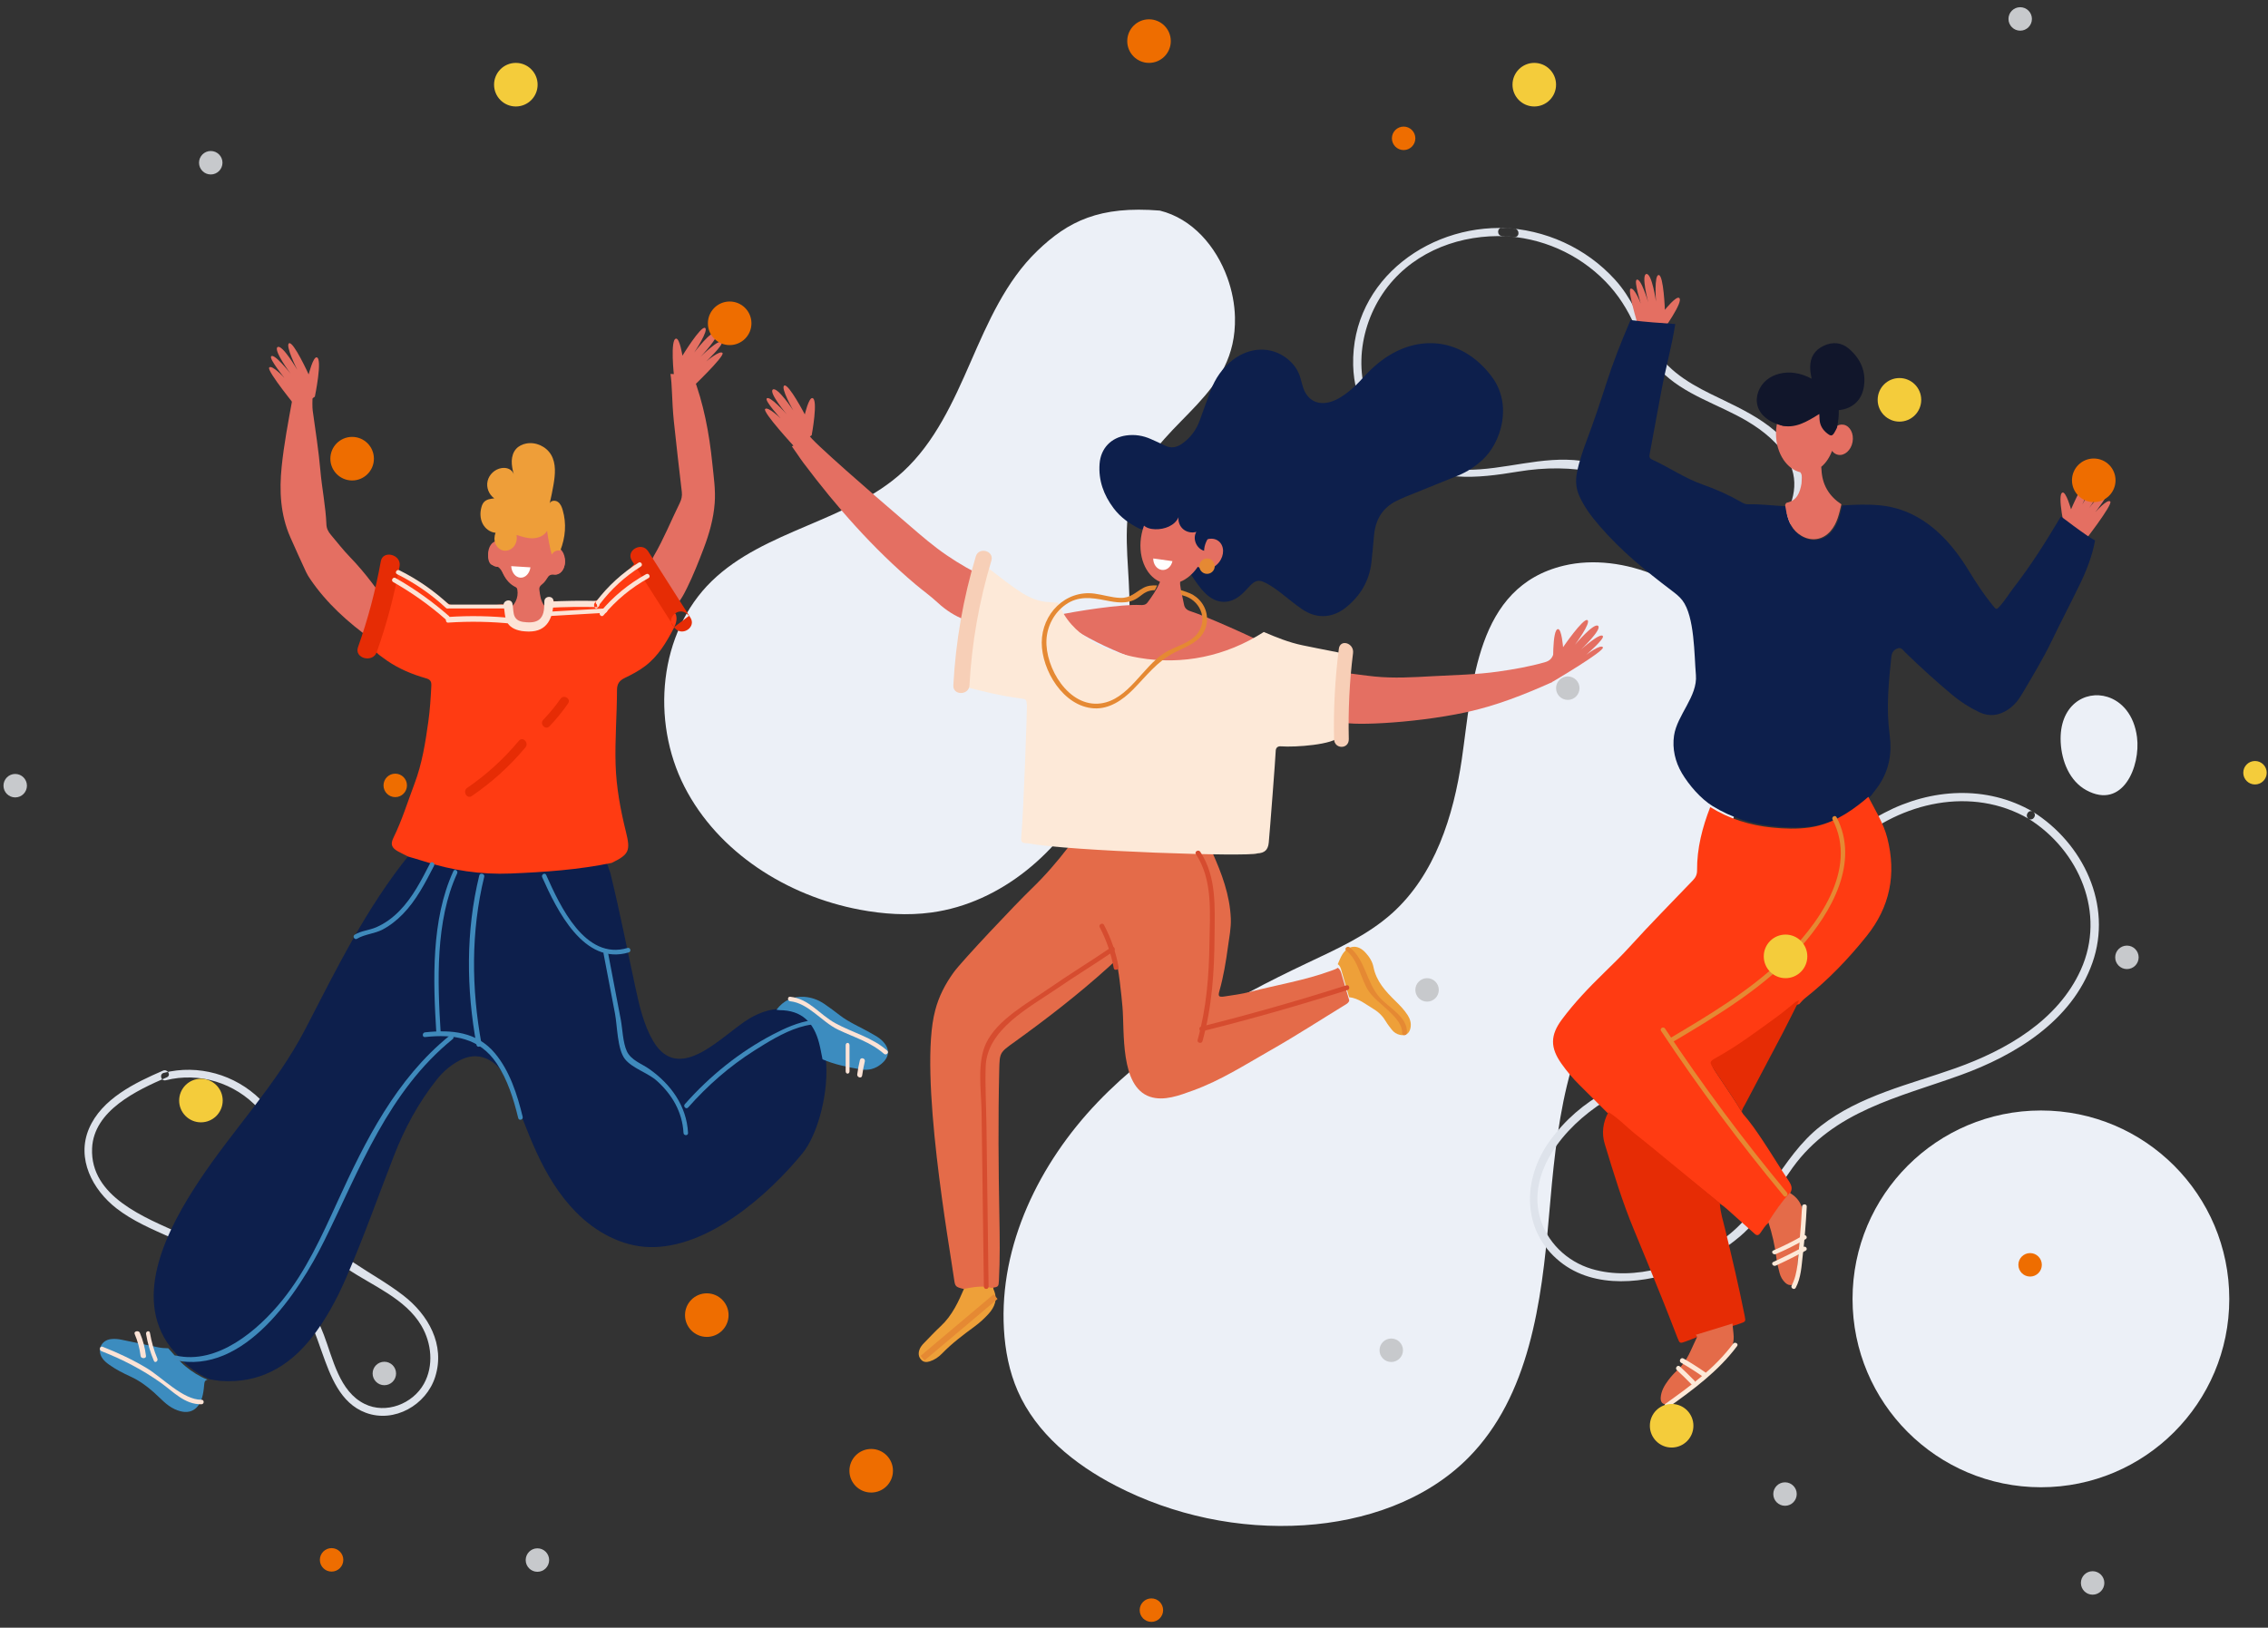 <?xml version="1.0" encoding="UTF-8"?>
<svg width="560px" height="402px" viewBox="0 0 560 402" version="1.1" xmlns="http://www.w3.org/2000/svg" xmlns:xlink="http://www.w3.org/1999/xlink">
    <rect x="0" y="0" width="560" height="402" fill="#333333" stroke="none"/>
    <title>Group 10</title>
    <g id="Page-1" stroke="none" stroke-width="1" fill="none" fill-rule="evenodd">
        <g id="(D)-6FAG3-main" transform="translate(-683, -1908)">
            <g id="Group-10" transform="translate(683, 1908.649)">
                <g id="Group-9" transform="translate(20, 50.351)">
                    <path d="M20.25,213.424 C13.336,216.417 5.103,220.384 1.97,227.746 C-1.184,235.159 2.826,242.826 8.767,247.448 C12.795,250.581 17.547,252.577 22.171,254.65 C27.951,257.242 33.733,259.833 39.513,262.423 C44.266,264.553 49.569,266.455 53.202,270.341 C56.453,273.819 57.924,278.564 59.485,282.945 C61.557,288.758 63.964,295.547 70.29,297.911 C77.355,300.553 85.261,296.009 87.459,289.043 C89.96,281.116 85.752,273.703 79.567,268.934 C71.707,262.874 62.548,259.559 56.889,250.897 C50.677,241.39 52.66,228.753 44.277,220.526 C38.009,214.377 28.96,211.809 20.441,213.97 C19.257,214.271 19.759,216.099 20.947,215.798 C29.201,213.703 38.055,216.475 43.792,222.759 C49.929,229.482 49.013,238.853 52.509,246.783 C55.34,253.204 59.997,258.475 65.795,262.39 C71.998,266.578 80.09,269.695 84.048,276.419 C86.573,280.709 87.148,286.292 84.674,290.758 C81.914,295.74 75.289,298.319 70.038,295.741 C63.774,292.666 62.209,284.568 59.95,278.647 C57.854,273.155 55.097,268.51 49.969,265.371 C42.169,260.597 33.039,257.455 24.707,253.72 C15.78,249.72 2.225,244.54 2.738,232.613 C3.141,223.256 13.795,218.27 21.209,215.062 C22.328,214.577 21.362,212.943 20.25,213.424" id="Fill-3" fill="#DEE3EB"></path>
                    <path d="M283.066,17.618 C280.259,9.842 274.417,3.002 266.381,1.012 C251.51,-0.2 243.75,3.586 236.061,11.02 C228.372,18.454 223.959,28.565 219.674,38.375 C215.387,48.184 210.834,58.26 202.961,65.5 C189.524,77.856 168.805,79.798 155.726,92.534 C142.645,105.269 140.68,127.022 148.996,143.289 C157.314,159.555 174.347,170.286 192.268,173.667 C198.094,174.766 204.088,175.168 209.963,174.371 C227.242,172.032 241.955,159.26 249.864,143.684 C257.776,128.11 259.635,110.073 258.703,92.621 C258.25,84.116 257.24,75.186 260.737,67.423 C267.669,52.033 285.387,46.742 284.928,27.348 C284.851,24.126 284.211,20.794 283.066,17.618" id="Fill-4" fill="#ECF0F7"></path>
                    <path d="M406.681,105.862 C399.082,93.083 380.66,85.235 366.153,88.696 C344.311,93.908 343.608,118.19 340.94,136.511 C338.89,150.578 334.294,165.076 323.719,174.561 C317.624,180.029 310.003,183.419 302.605,186.925 C283.832,195.821 265.367,206.233 251,221.25 C236.634,236.268 226.689,256.536 227.883,277.297 C228.183,282.52 229.189,287.74 231.286,292.533 C235.866,303.012 245.304,310.66 255.45,315.919 C269.706,323.308 285.988,326.728 302.009,325.698 C316.921,324.738 332.047,319.643 342.566,309.016 C357.642,293.784 360.633,270.649 362.47,249.283 C364.308,227.918 366.45,204.899 380.514,188.724 C384.864,183.722 390.173,179.633 394.578,174.678 C407.761,159.849 414.295,137.444 410.946,117.835 C410.151,113.186 408.685,109.232 406.681,105.862" id="Fill-6" fill="#ECF0F7"></path>
                    <path d="M353.967,5.483 C333.741,3.51 313.603,17.828 314.114,39.216 C314.325,48.037 318.673,56.286 325.754,61.578 C334.665,68.239 344.49,67.184 354.874,65.471 C368.151,63.279 381.34,65.473 391.914,74.262 C397.894,79.233 404.712,91.137 414.298,87.031 C418.022,85.437 420.434,81.313 422.336,77.959 C424.774,73.66 426.073,69.055 424.427,64.238 C421.139,54.62 410.868,50.45 402.494,46.342 C396.198,43.252 390.587,39.673 387.445,33.175 C384.837,27.782 382.867,22.588 378.757,18.061 C371.616,10.195 361.492,5.629 350.882,5.269 C349.576,5.226 349.578,7.244 350.882,7.288 C360.52,7.615 369.68,11.616 376.408,18.517 C379.553,21.742 381.863,25.419 383.673,29.506 C385.408,33.423 386.908,37.312 389.94,40.454 C395.83,46.56 404.308,48.805 411.429,53.036 C415.386,55.388 419.293,58.528 421.507,62.638 C424.723,68.605 422.425,74.327 418.948,79.571 C417.443,81.841 415.935,84.12 413.3,85.16 C409.635,86.606 405.85,84.877 403.025,82.532 C399.123,79.294 396.243,75.06 392.214,71.922 C385.936,67.032 378.357,63.865 370.454,62.816 C360.642,61.514 351.539,65.134 341.819,65.028 C332.067,64.921 323.267,58.975 318.9,50.388 C313.578,39.926 316.311,26.693 324.038,18.148 C331.56,9.829 342.988,6.431 353.967,7.503 C355.266,7.628 355.257,5.609 353.967,5.483" id="Fill-7" fill="#DEE3EB"></path>
                    <path d="M481.951,149.483 C470.509,142.839 456.75,143.703 445.245,149.762 C433.22,156.094 426.507,166.664 421.402,178.867 C415.708,192.476 410.332,208.798 394.126,212.301 C381.597,215.011 370.301,220.108 362.579,230.901 C355.873,240.272 355.682,252.919 365.169,260.594 C373.758,267.543 386.389,266.001 396,262.283 C400.926,260.376 405.646,257.772 409.673,254.326 C415.165,249.628 418.479,243.105 422.664,237.332 C432.778,223.38 448.747,220.06 464.037,214.543 C477.619,209.643 491.581,201.139 496.641,186.801 C501.699,172.47 494.308,157.25 481.951,149.483 C480.843,148.787 479.825,150.542 480.928,151.235 C493.352,159.043 500.081,174.604 493.771,188.542 C488.087,201.097 475.285,208.397 462.856,212.815 C451.513,216.847 439.247,219.541 429.558,227.099 C419.538,234.917 415.668,247.993 405.148,255.246 C396.329,261.326 383.638,265.571 373.008,262.394 C366.862,260.559 361.832,255.724 360.158,249.427 C358.505,243.202 360.685,236.996 364.327,231.925 C367.933,226.904 372.888,222.819 378.217,219.757 C383.933,216.474 389.771,215.482 396.072,213.94 C407.177,211.222 413.61,201.698 418.125,191.833 C423.662,179.732 427.253,166.526 437.604,157.454 C449.411,147.103 466.863,143.067 480.928,151.235 C482.057,151.891 483.078,150.138 481.951,149.483" id="Fill-8" fill="#DEE3EB"></path>
                    <path d="M500.362,121.114 C494.839,119.389 488.342,123.208 488.816,132.356 C489.056,136.993 491,141.907 495.145,144.163 C504.158,149.068 508.572,138.258 507.657,131.066 C506.949,125.501 503.85,122.202 500.362,121.114" id="Fill-9" fill="#ECF0F7"></path>
                    <path d="M155.888,63.518 C155.126,56.03 153.754,48.667 151.04,41.607 C149.208,41.561 147.378,41.461 145.547,41.351 C145.758,42.728 145.832,44.129 145.898,45.539 C146.014,48.051 146.126,50.568 146.385,53.068 C146.991,58.885 147.674,64.696 148.35,70.505 C148.464,71.485 148.275,72.357 147.842,73.234 C145.699,77.578 143.902,82.09 141.449,86.285 C141.008,87.038 140.743,87.894 140.399,88.703 C140.429,88.884 140.41,89.096 140.498,89.246 C142.375,92.455 144.304,95.637 145.85,99.028 C145.897,99.13 146.032,99.192 146.125,99.272 C147.747,97.887 148.731,96.059 149.646,94.189 C151.2,91.02 152.5,87.741 153.751,84.445 C155.116,80.848 156.168,77.17 156.466,73.297 C156.72,70.004 156.219,66.766 155.888,63.518" id="Fill-50" fill="#E46F62"></path>
                    <path d="M183.88,210.17 C183.26,204.711 180.514,199.062 174.525,198.247 C171.218,197.796 167.847,198.865 164.983,200.583 C158.387,204.538 147.702,217.147 141.214,206.014 C139.006,202.225 137.908,197.585 136.987,193.333 C134.918,183.773 133.048,174.169 130.718,164.668 C130.393,163.755 130.078,162.841 129.776,161.923 C122.065,163.366 114.253,163.879 106.431,164.203 C99.085,164.507 91.906,163.428 84.905,161.162 C83.652,160.757 82.381,160.414 81.117,160.042 C70.409,173.262 63.12,188.233 55.339,203.245 C48.276,216.869 37.513,228.007 29.101,240.737 C21.652,252.009 12.411,269.17 22.164,281.813 C23.533,283.353 24.798,284.987 26.384,286.324 C28.019,287.702 29.798,288.834 31.774,289.65 C32.704,289.789 33.629,289.995 34.564,290.059 C43.911,290.707 51.159,286.641 56.796,279.573 C60.405,275.046 63.139,269.925 65.471,264.576 C69.774,254.7 73.342,244.538 77.243,234.508 C79.89,227.705 83.291,221.379 87.825,215.651 C89.383,213.682 91.204,212.117 93.394,210.945 C99.16,207.855 103.832,211.901 105.925,217.204 C110.257,228.183 113.732,239.765 122.24,248.391 C127.05,253.268 133.491,256.822 140.328,257.001 C154.699,257.378 169.639,244.258 178.188,233.783 C181.863,229.281 184.843,218.658 183.88,210.17" id="Fill-51" fill="#0D1F4C"></path>
                    <path d="M137.112,87.877 C136.921,88.033 136.721,88.217 136.504,88.435 C135.622,89.323 134.755,90.239 133.787,91.024 C131.64,92.767 129.696,94.713 127.907,96.813 C127.387,97.423 126.824,97.549 126.112,97.565 C123.868,97.616 121.625,97.648 119.384,97.839 C118.144,97.944 116.138,96.753 115.413,98.099 C115.329,98.257 115.724,99.34 115.493,99.418 C115.28,102.444 113.097,104.477 110.095,104.447 C107.3,104.418 105.409,102.311 105.304,99.107 C104.904,98.277 104.216,98.205 103.411,98.318 C99.931,98.803 96.421,98.463 92.942,98.679 C90.737,98.818 88.512,96.542 86.959,95.216 C83.758,92.484 80.751,91.764 77.374,89.278 C77.038,89.03 76.738,88.633 76.099,88.876 C75.563,90.991 75.008,93.181 74.454,95.369 C73.705,99.257 72.954,103.146 72.205,107.033 C71.703,108.755 72.523,109.923 73.804,110.89 C74.354,111.306 74.91,111.714 75.478,112.106 C78.45,114.162 81.736,115.542 85.182,116.52 C86.238,116.82 86.556,117.304 86.501,118.375 C86.352,121.339 86.17,124.3 85.759,127.236 C85.034,132.422 84.224,137.59 82.357,142.525 C80.664,146.999 79.27,151.586 77.15,155.895 C76.345,157.528 76.706,158.415 78.317,159.301 C79.137,159.751 79.985,160.147 80.821,160.568 C82.08,160.941 83.347,161.285 84.595,161.692 C91.574,163.962 98.729,165.043 106.051,164.739 C114.432,164.391 122.799,163.825 131.044,162.114 C135.339,160.019 135.721,159.127 134.545,154.404 C133.189,148.951 132.171,143.438 132.001,137.798 C131.815,131.676 132.334,125.567 132.345,119.451 C132.348,117.866 132.946,117.076 134.274,116.433 C136.015,115.591 137.735,114.693 139.298,113.503 C142.544,111.032 144.551,107.645 146.384,104.1 C146.979,102.951 147.23,101.845 146.891,100.756 C143.904,96.27 140.567,92.01 137.112,87.877" id="Fill-52" fill="#FF3B12"></path>
                    <path d="M71.9,93.023 C70.187,90.754 68.354,88.589 66.379,86.545 C64.709,84.818 63.246,82.917 61.697,81.088 C61.065,80.342 60.634,79.536 60.595,78.542 C60.422,74.065 59.495,69.672 59.107,65.212 C58.674,60.257 57.888,55.333 57.212,50.4 C56.996,48.823 57.261,43.807 57.795,42.3 C56.114,42.938 53.909,46.602 52.25,46.254 C52.27,46.765 52.247,47.283 52.149,47.825 C51.155,53.283 50.111,58.733 49.548,64.261 C48.938,70.238 49.226,76.101 51.684,81.693 C52.951,84.58 54.265,87.447 55.587,90.309 C55.875,90.935 56.257,91.523 56.646,92.095 C60.682,98.012 65.92,102.71 71.687,106.868 C72.444,102.985 73.199,99.101 73.954,95.217 C73.055,94.688 72.504,93.823 71.9,93.023" id="Fill-53" fill="#E46F62"></path>
                    <path d="M115.585,99.944 C115.368,102.967 113.154,104.999 110.108,104.969 C107.272,104.94 105.353,102.835 105.247,99.634 C107.1,98.661 108.082,96.663 107.741,94.648 C107.657,94.151 107.36,93.887 106.976,93.648 C105.997,93.038 105.195,92.237 104.584,91.273 C103.877,90.16 103.567,88.82 101.795,88.624 C100.832,88.518 100.507,87.315 100.533,86.324 C100.568,85.054 100.969,83.969 102.4,83.622 C103.319,84.223 103.98,84.001 104.267,82.957 C104.505,82.091 104.985,81.725 105.903,81.749 C106.459,81.764 107.018,81.483 107.582,81.46 C110.177,81.352 111.857,80.09 112.648,77.636 C112.675,77.554 112.849,77.519 113.009,77.433 C114.092,77.912 114.477,78.902 114.7,79.963 C114.985,81.318 115.163,82.696 115.462,84.047 C115.844,85.768 116.36,86.025 118.158,85.53 C119.589,86.313 119.717,87.578 119.324,88.939 C118.957,90.216 118.047,90.959 116.667,90.908 C115.934,90.88 115.478,91.136 115.145,91.756 C114.97,92.085 114.704,92.366 114.49,92.676 C114.044,93.318 113.044,93.609 113.172,94.612 C113.354,96.041 113.497,97.491 114.47,98.671 C114.829,99.105 115.212,99.52 115.585,99.944" id="Fill-54" fill="#E46F62"></path>
                    <path d="M21.556,281.997 C22.936,283.521 24.21,285.139 25.808,286.463 C27.455,287.828 29.248,288.949 31.239,289.757 C30.745,289.861 30.504,290.144 30.455,290.658 C30.365,291.588 30.279,292.525 30.082,293.435 C29.268,297.206 26.805,298.738 23.118,297.025 C21.066,296.071 19.635,294.343 18.005,292.893 C16.243,291.328 14.395,289.978 12.252,288.99 C10.418,288.143 8.611,287.242 6.966,286.057 C6.244,285.537 5.56,284.98 5.113,284.208 C3.973,282.237 5.089,280.011 7.374,279.733 C8.251,279.625 9.135,279.694 10.014,279.882 C13.041,280.529 16.078,281.128 19.105,281.772 C19.919,281.946 20.735,281.969 21.556,281.997" id="Fill-55" fill="#3C8CBF"></path>
                    <path d="M183.09,210.627 C182.81,209.279 182.592,207.914 182.241,206.585 C180.895,201.481 177.984,198.505 172.459,198.487 C172.213,198.487 171.968,198.415 171.723,198.377 C173.446,196.123 175.725,195.006 178.542,195.194 C180.311,195.313 181.963,195.893 183.466,196.899 C184.824,197.808 186.116,198.799 187.413,199.79 C189.721,201.555 192.419,202.654 194.921,204.089 C195.903,204.653 196.919,205.157 197.743,205.949 C199.779,207.901 199.769,209.973 197.612,211.766 C196.153,212.979 194.433,213.443 192.515,213.111 C189.302,212.552 186.106,211.942 183.09,210.627" id="Fill-56" fill="#3C8CBF"></path>
                    <path d="M117.163,84.165 C116.941,84.165 116.729,84.223 116.525,84.306 C116.435,78.915 113.44,74.584 109.751,74.584 C106.438,74.584 103.685,78.074 103.089,82.687 C102.978,82.663 102.866,82.638 102.749,82.638 C101.525,82.638 100.532,84.063 100.532,85.821 C100.532,87.578 101.525,89.003 102.749,89.003 C103.052,89.003 103.342,88.915 103.605,88.756 C104.492,92.723 107.027,94.524 109.751,94.524 C112.16,94.524 114.272,92.672 115.475,89.888 C115.902,90.522 116.499,90.919 117.163,90.919 C118.462,90.919 119.516,89.407 119.516,87.542 C119.516,85.677 118.462,84.165 117.163,84.165" id="Fill-57" fill="#E46F62"></path>
                    <path d="M118.336,85.014 C117.53,84.791 116.594,85.222 116.237,85.978 C115.725,84.045 115.339,82.079 115.086,80.095 C114.413,81.3 112.966,81.905 111.588,81.945 C110.207,81.984 108.864,81.55 107.552,81.121 C107.715,82.079 107.528,83.113 106.945,83.889 C106.36,84.665 105.36,85.14 104.399,84.993 C103.481,84.853 102.694,84.16 102.337,83.303 C101.979,82.444 102.026,81.45 102.357,80.581 C100.989,80.477 99.763,79.529 99.153,78.301 C98.542,77.072 98.503,75.609 98.866,74.287 C98.994,73.818 99.179,73.351 99.508,72.994 C100.132,72.319 101.129,72.173 102.044,72.089 C100.703,71.124 100.016,69.391 100.399,67.784 C100.78,66.176 102.195,64.866 103.826,64.609 C104.44,64.512 105.088,64.556 105.653,64.814 C106.219,65.074 106.693,65.562 106.859,66.161 C106.569,65.122 106.324,63.905 106.359,62.827 C106.394,61.749 106.724,60.649 107.449,59.85 C108.091,59.143 109,58.717 109.938,58.538 C112.284,58.09 114.852,59.25 116.066,61.307 C117.358,63.496 117.095,66.24 116.663,68.746 C116.399,70.274 116.088,71.796 115.73,73.305 C116.064,72.581 117.091,72.503 117.747,72.959 C118.401,73.414 118.716,74.212 118.938,74.978 C119.916,78.348 119.612,81.744 118.336,85.014" id="Fill-58" fill="#EE9E39"></path>
                    <path d="M158.402,36.186 C157.786,35.387 154.395,38.257 154.395,38.257 C154.395,38.257 158.571,34.243 158.216,33.559 C157.653,32.479 152.98,37.116 152.98,37.116 C152.98,37.116 157.935,31.942 156.832,31.166 C155.727,30.391 151.418,36.054 151.418,36.054 C151.418,36.054 155.134,30.482 154.073,29.981 C153.012,29.479 148.502,36.845 148.502,36.845 C148.502,36.845 147.84,32.553 146.936,32.629 C145.409,32.757 146.425,41.931 146.425,41.931 L150.424,45.149 C150.424,45.149 159.019,36.985 158.402,36.186" id="Fill-59" fill="#E46F62"></path>
                    <path d="M46.471,39.765 C47.166,38.999 50.227,42.329 50.227,42.329 C50.227,42.329 46.505,37.73 46.929,37.057 C47.598,35.993 51.748,41.29 51.748,41.29 C51.748,41.29 47.374,35.407 48.548,34.715 C49.723,34.023 53.406,40.349 53.406,40.349 C53.406,40.349 50.301,34.18 51.404,33.77 C52.507,33.358 56.213,41.473 56.213,41.473 C56.213,41.473 57.314,37.085 58.202,37.257 C59.7,37.547 57.743,46.968 57.743,46.968 L53.448,49.896 C53.448,49.896 45.777,40.53 46.471,39.765" id="Fill-60" fill="#E46F62"></path>
                    <path d="M74.027,87.622 C72.729,94.84 70.856,101.897 68.395,108.839 C67.41,111.618 72.048,112.81 73.028,110.047 C75.489,103.106 77.363,96.048 78.66,88.83 C79.175,85.969 74.546,84.741 74.027,87.622" id="Fill-61" fill="#E62C05"></path>
                    <path d="M136.02,87.463 C139.503,92.933 142.986,98.403 146.468,103.873 C147.685,102.947 148.902,102.024 150.12,101.098 C149.97,100.955 149.821,100.812 149.672,100.669 C147.528,98.611 144.236,101.845 146.383,103.906 C146.533,104.049 146.683,104.192 146.832,104.336 C148.683,106.113 151.919,103.816 150.483,101.562 C147.001,96.092 143.518,90.622 140.036,85.153 C138.45,82.662 134.425,84.957 136.02,87.463" id="Fill-62" fill="#E62C05"></path>
                    <path d="M110.973,89.12 C110.767,90.629 109.718,91.748 108.491,91.672 C107.264,91.597 106.312,90.355 106.227,88.827 L110.973,89.12" id="Fill-63" fill="#FFFFFE"></path>
                    <path d="M108.132,131.94 C104.392,136.425 100.142,140.318 95.353,143.589 C94.144,144.416 95.278,146.434 96.497,145.601 C101.441,142.223 105.871,138.221 109.735,133.587 C110.68,132.455 109.084,130.799 108.132,131.94" id="Fill-64" fill="#E62C05"></path>
                    <path d="M118.386,121.604 C117.106,123.445 115.683,125.162 114.141,126.769 C113.15,127.802 114.686,129.407 115.677,128.374 C117.351,126.628 118.872,124.748 120.262,122.749 C121.084,121.566 119.201,120.432 118.386,121.604" id="Fill-65" fill="#E62C05"></path>
                    <path d="M91.95,164.131 C86.438,176.08 86.923,191.163 87.739,204.118 C87.786,204.85 88.861,204.856 88.814,204.118 C88.012,191.4 87.479,176.416 92.878,164.71 C93.182,164.051 92.255,163.47 91.95,164.131" id="Fill-66" fill="#3F8ABC"></path>
                    <path d="M98.343,165.204 C94.981,178.967 95.125,193.231 97.662,207.1 C97.796,207.832 99.019,207.521 98.885,206.793 C96.388,193.138 96.256,179.062 99.565,165.511 C99.742,164.786 98.52,164.477 98.343,165.204" id="Fill-67" fill="#3F8ABC"></path>
                    <path d="M84.939,205.129 C92.019,204.359 98.437,205.314 102.663,211.672 C105.343,215.703 106.822,220.456 107.958,225.145 C108.134,225.87 109.232,225.563 109.056,224.836 C107.721,219.33 105.874,213.533 102.214,209.139 C97.773,203.807 91.436,203.261 84.939,203.966 C84.218,204.044 84.21,205.208 84.939,205.129" id="Fill-68" fill="#3F8ABC"></path>
                    <path d="M113.876,165.661 C117.471,173.712 124.169,187.545 135.257,184.224 C135.952,184.015 135.656,182.916 134.956,183.125 C124.469,186.267 118.255,172.706 114.852,165.086 C114.554,164.418 113.58,164.996 113.876,165.661" id="Fill-69" fill="#3F8ABC"></path>
                    <path d="M86.187,162.232 C84.063,166.369 81.907,170.616 78.64,173.958 C76.966,175.669 75.07,177.075 72.884,178.017 C71.125,178.773 69.219,178.857 67.584,179.843 C66.952,180.224 67.525,181.228 68.159,180.846 C70.019,179.724 72.449,179.626 74.412,178.606 C76.283,177.634 77.969,176.29 79.447,174.779 C82.784,171.366 85.002,167.044 87.173,162.818 C87.512,162.157 86.528,161.568 86.187,162.232" id="Fill-70" fill="#3F8ABC"></path>
                    <path d="M90.982,204.807 C77.811,215.496 70.218,230.691 63.31,245.831 C59.461,254.265 55.573,262.868 49.709,270.132 C43.695,277.58 33.69,286.114 23.414,283.789 C22.694,283.626 22.386,284.733 23.109,284.897 C40.324,288.793 53.761,268.196 60.11,255.356 C68.925,237.53 75.856,218.555 91.793,205.619 C92.367,205.154 91.551,204.345 90.982,204.807" id="Fill-71" fill="#3F8ABC"></path>
                    <path d="M129.02,184.496 C129.963,189.438 130.906,194.379 131.849,199.321 C132.42,202.309 132.411,208.135 134.293,210.547 C136.089,212.847 139.983,213.954 142.204,215.957 C145.958,219.341 148.49,223.658 148.766,228.806 C148.804,229.538 149.93,229.543 149.89,228.806 C149.532,222.107 145.628,216.776 140.323,213.027 C138.436,211.694 135.799,210.864 134.765,208.609 C133.783,206.465 133.705,203.057 133.267,200.76 C132.213,195.238 131.159,189.715 130.105,184.192 C129.967,183.47 128.882,183.776 129.02,184.496" id="Fill-72" fill="#3F8ABC"></path>
                    <path d="M149.907,222.525 C154.712,217.092 160.136,212.334 166.265,208.461 C172.422,204.572 182.235,198.356 188.768,204.606 C189.305,205.119 190.119,204.302 189.582,203.787 C184.086,198.53 176.746,201.398 170.888,204.464 C162.598,208.802 155.296,214.694 149.094,221.706 C148.604,222.261 149.414,223.081 149.907,222.525" id="Fill-73" fill="#3F8ABC"></path>
                    <path d="M5.045,282.703 C10.237,284.741 15.187,287.29 19.711,290.515 C22.873,292.769 25.575,295.884 29.735,295.823 C30.474,295.812 30.476,294.692 29.735,294.704 C25.244,294.769 20.008,289.175 16.279,286.928 C12.802,284.832 9.14,283.111 5.351,281.624 C4.665,281.354 4.366,282.436 5.045,282.703" id="Fill-74" fill="#FCE3D6"></path>
                    <path d="M13.245,278.455 C13.997,280.224 14.495,282.033 14.716,283.901 C14.799,284.602 16.132,284.609 16.048,283.901 C15.815,281.933 15.322,280.028 14.53,278.161 C14.247,277.495 12.96,277.781 13.245,278.455" id="Fill-75" fill="#FCE3D6"></path>
                    <path d="M16.062,278.476 C16.454,280.775 17.101,282.972 17.987,285.093 C18.256,285.739 19.117,285.177 18.849,284.535 C17.998,282.5 17.4,280.385 17.024,278.182 C16.905,277.483 15.944,277.779 16.062,278.476" id="Fill-76" fill="#FCE3D6"></path>
                    <path d="M175.114,196.291 C179.584,196.763 182.867,201.32 186.827,203.251 C190.767,205.172 194.924,206.318 198.263,209.267 C198.806,209.747 199.614,208.962 199.069,208.481 C195.322,205.171 190.541,204.06 186.225,201.694 C182.328,199.558 179.78,195.67 175.114,195.178 C174.387,195.101 174.392,196.215 175.114,196.291" id="Fill-77" fill="#FCE3D6"></path>
                    <path d="M77.083,92.755 C81.717,95.385 86.032,98.45 90.036,101.97 C90.592,102.459 91.412,101.643 90.853,101.151 C86.776,97.569 82.385,94.434 77.666,91.755 C77.019,91.388 76.437,92.387 77.083,92.755" id="Fill-78" fill="#FCE3D6"></path>
                    <path d="M90.633,102.774 C95.977,102.412 101.303,102.51 106.636,103.067 C107.358,103.143 107.355,101.752 106.636,101.678 C101.303,101.121 95.977,101.023 90.633,101.383 C89.912,101.432 89.907,102.823 90.633,102.774" id="Fill-79" fill="#FCE3D6"></path>
                    <path d="M78.034,90.803 C82.443,92.998 86.464,95.767 90.079,99.119 C90.604,99.605 91.393,98.819 90.866,98.331 C87.183,94.916 83.091,92.078 78.596,89.84 C77.956,89.522 77.392,90.484 78.034,90.803" id="Fill-80" fill="#FCE3D6"></path>
                    <path d="M90.648,99.272 C95.338,99.272 100.03,99.272 104.721,99.272 C105.463,99.272 105.465,98.322 104.721,98.322 C100.03,98.322 95.338,98.322 90.648,98.322 C89.905,98.322 89.904,99.272 90.648,99.272" id="Fill-81" fill="#FCE3D6"></path>
                    <path d="M115.332,99.118 C119.387,98.898 123.443,98.839 127.5,98.942 C127.402,98.47 127.305,97.998 127.206,97.525 C127.113,97.619 127.019,97.713 126.926,97.807 C126.34,98.397 126.919,99.718 127.514,99.12 C127.607,99.026 127.701,98.932 127.794,98.838 C128.229,98.401 128.127,97.438 127.5,97.422 C123.443,97.319 119.387,97.378 115.332,97.597 C114.585,97.638 114.581,99.159 115.332,99.118" id="Fill-82" fill="#FCE3D6"></path>
                    <path d="M128.188,98.087 C130.963,94.444 134.34,91.373 138.239,88.92 C138.847,88.538 138.284,87.583 137.672,87.967 C133.605,90.527 130.113,93.729 127.219,97.53 C126.785,98.099 127.76,98.649 128.188,98.087" id="Fill-83" fill="#FCE3D6"></path>
                    <path d="M115.325,101.17 C120.018,100.897 124.71,100.624 129.403,100.352 C130.14,100.309 130.145,99.23 129.403,99.273 C124.71,99.546 120.018,99.818 115.325,100.09 C114.587,100.133 114.583,101.212 115.325,101.17" id="Fill-84" fill="#FCE3D6"></path>
                    <path d="M129.011,100.979 C132.121,97.234 135.835,94.153 140.117,91.781 C140.762,91.424 140.184,90.445 139.538,90.804 C135.175,93.22 131.369,96.361 128.198,100.178 C127.734,100.738 128.542,101.543 129.011,100.979" id="Fill-85" fill="#FCE3D6"></path>
                    <path d="M104.361,98.696 C104.756,100.46 104.501,102.298 105.966,103.625 C107.191,104.735 109.022,104.953 110.607,104.969 C115.163,105.014 116.582,101.554 116.668,97.514 C116.699,96.059 114.445,96.06 114.414,97.514 C114.388,98.75 114.411,100.129 113.793,101.242 C113.01,102.652 111.432,102.786 109.995,102.685 C108.855,102.605 107.746,102.433 107.146,101.396 C106.632,100.506 106.762,99.111 106.534,98.095 C106.216,96.678 104.042,97.278 104.361,98.696" id="Fill-86" fill="#FCE3D6"></path>
                    <path d="M188.809,207.151 C188.809,209.295 188.809,211.439 188.809,213.582 C188.809,214.358 189.758,214.359 189.758,213.582 C189.758,211.439 189.758,209.295 189.758,207.151 C189.758,206.374 188.809,206.374 188.809,207.151" id="Fill-87" fill="#FCE3D6"></path>
                    <path d="M192.324,210.814 C192.045,211.973 191.824,213.145 191.663,214.325 C191.555,215.116 192.763,215.457 192.873,214.66 C193.034,213.478 193.255,212.308 193.535,211.147 C193.724,210.363 192.514,210.029 192.324,210.814" id="Fill-88" fill="#FCE3D6"></path>
                    <path d="M261.424,79.61 C258.908,78.372 256.672,76.788 254.956,74.506 C252.509,71.252 251.191,67.633 251.502,63.527 C251.788,59.731 254.341,57.07 258.076,56.548 C260.182,56.254 262.216,56.568 264.16,57.439 C265.309,57.954 266.468,58.453 267.588,59.024 C269.196,59.844 270.627,59.495 272.002,58.493 C274,57.039 275.403,55.135 276.247,52.807 C277.131,50.365 277.987,47.914 278.911,45.488 C280.061,42.47 281.819,39.877 284.392,37.897 C288.607,34.658 293.792,34.498 297.692,37.477 C299.402,38.782 300.589,40.448 301.15,42.552 C301.363,43.348 301.557,44.152 301.835,44.925 C302.888,47.842 305.312,49.11 308.301,48.314 C310.167,47.817 311.72,46.73 313.204,45.544 C314.44,44.558 315.532,43.416 316.595,42.245 C318.686,39.941 320.981,37.895 323.708,36.355 C332.006,31.673 341.654,33.181 348.286,41.95 C353.618,48.999 350.605,58.389 346.067,62.555 C344.274,64.201 342.301,65.517 340.064,66.429 C335.692,68.212 331.308,69.965 326.934,71.741 C326.234,72.025 325.55,72.349 324.871,72.681 C321.376,74.39 319.649,77.298 319.276,81.113 C319.054,83.384 318.886,85.661 318.618,87.927 C318.077,92.509 315.882,96.176 312.33,99.022 C308.961,101.721 305.053,101.894 301.484,99.447 C299.719,98.237 298.071,96.85 296.382,95.531 C295.186,94.596 293.96,93.707 292.61,93.015 C290.817,92.096 290.04,92.245 288.597,93.721 C287.935,94.397 287.32,95.126 286.617,95.757 C283.743,98.338 280.44,98.259 277.674,95.597 C276.157,94.137 275.06,92.356 273.888,90.632 C274.757,89.495 275.59,88.472 277.221,88.22 C278.58,88.01 279.443,86.875 279.643,85.404 C279.762,84.527 279.563,83.762 278.771,83.27 C278.077,82.84 277.462,83.058 276.88,83.544 C276.705,83.69 276.508,83.91 276.066,83.61 C275.274,82.31 275.607,80.86 276.069,79.402 C276.183,79.043 276.333,78.616 276.03,78.333 C275.667,77.995 275.331,78.356 275.053,78.577 C272.514,80.617 267.899,79.411 266.181,77.208 C265.919,76.872 265.696,76.463 265.1,76.317 C264.504,76.967 263.896,77.709 263.567,78.582 C263.147,79.691 262.505,80.042 261.424,79.61" id="Fill-89" fill="#0D1F4C"></path>
                    <path d="M266.414,92.697 C266.381,92.803 266.342,92.914 266.289,93.033 C265.521,94.752 264.468,96.288 263.348,97.79 C262.863,98.439 262.216,98.467 261.506,98.425 C257.048,98.164 245.335,99.98 241.015,100.957 C244.634,105.54 260.214,112.437 265.918,113.178 C277.287,114.653 287.161,110.953 293.222,108.437 C290.126,106.688 277.42,101.033 274.005,99.981 C273.062,99.69 272.505,99.223 272.332,98.237 C272.118,97.014 271.777,95.812 271.57,94.588 C271.415,93.667 271.33,93.105 271.41,92.692 C273.022,92.034 274.507,90.785 275.665,89.106 C275.719,89.061 275.779,89.023 275.836,88.981 C275.854,88.994 275.866,89.014 275.883,89.027 C277.341,90.146 279.635,89.62 281.008,87.851 C282.383,86.083 282.315,83.743 280.857,82.624 C280.069,82.018 279.034,81.91 278.032,82.206 C278.402,77.104 275.946,72.665 272.04,71.862 C267.654,70.96 263.109,74.981 261.89,80.844 C260.787,86.143 262.783,91.119 266.414,92.697" id="Fill-90" fill="#E46F62"></path>
                    <path d="M261.473,77.066 C261.678,77.633 261.902,78.209 262.313,78.657 C263.02,79.426 264.15,79.674 265.208,79.71 C267.534,79.789 270.11,78.815 271.006,76.724 C270.847,77.827 271.301,78.998 272.174,79.72 C273.045,80.441 274.303,80.691 275.395,80.359 C274.39,82.025 275.401,84.494 277.305,85.029 C277.41,82.103 279.821,79.409 282.781,78.912 C282.435,75.315 281.386,71.783 279.709,68.562 C279.055,67.307 278.29,66.077 277.205,65.149 C273.82,62.248 269.418,63.41 265.372,63.468 C264.189,63.486 262.922,63.445 261.956,64.22 C260.551,65.347 260.133,67.569 260.025,69.223 C259.853,71.9 260.567,74.563 261.473,77.066" id="Fill-91" fill="#0D1F4C"></path>
                    <path d="M218.165,266.976 C220.499,266.563 222.828,266.028 225.199,266.727 C225.241,266.98 225.234,267.255 225.334,267.481 C226.4,269.875 225.645,271.824 223.978,273.617 C222.971,274.7 221.897,275.69 220.712,276.562 C217.885,278.644 215.072,280.739 212.617,283.279 C211.766,284.161 210.759,284.852 209.586,285.226 C208.831,285.464 208.065,285.487 207.458,284.836 C206.833,284.167 206.715,283.375 206.969,282.51 C207.193,281.743 207.696,281.162 208.233,280.612 C209.574,279.242 210.882,277.835 212.284,276.531 C215.126,273.888 216.677,270.457 218.165,266.976" id="Fill-92" fill="#EEA039"></path>
                    <path d="M217.902,267.338 C215.993,266.876 215.825,266.719 215.605,265.11 C214.531,257.29 206.724,213.975 210.921,198.509 C211.797,195.096 213.407,192.023 215.449,189.187 C217.483,186.363 230.884,172.182 234.667,168.537 C237.971,165.353 241.009,161.852 243.819,158.189 C244.447,158.174 245.077,158.126 245.704,158.149 C248.859,158.266 252.014,158.535 255.168,158.505 C262.879,158.431 270.561,159.045 278.257,159.308 C278.624,159.32 278.988,159.475 279.353,159.565 C281.68,164.765 283.669,170.051 283.905,175.844 C284,178.205 283.52,180.491 283.207,182.794 C282.709,186.478 282.106,190.151 281.091,193.742 C280.715,195.072 280.92,195.319 282.355,195.102 C284.473,194.782 286.613,194.501 288.68,193.962 C295.325,192.228 302.139,191.145 308.618,188.775 C309.212,188.557 309.813,188.379 310.337,188.016 C310.843,188.354 311.039,188.884 311.2,189.429 C311.855,191.65 312.504,193.874 313.155,196.097 C313.04,196.563 312.709,196.821 312.315,197.062 C306.117,200.849 300.019,204.813 293.708,208.399 C287.459,211.949 281.38,215.865 274.559,218.331 C271.289,219.512 267.418,221.035 263.947,219.875 C256.5,217.387 257.693,203.792 257.153,197.661 C256.91,194.886 256.144,187.404 255.535,186.449 C254.744,186.762 254.256,187.358 253.705,187.856 C246.341,194.522 238.496,200.586 230.444,206.383 C226.834,208.983 226.825,208.932 226.721,213.384 C226.44,225.379 226.536,237.373 226.757,249.368 C226.855,254.668 226.927,259.977 226.645,265.276 C226.563,266.817 226.522,266.815 224.87,267.093 C222.522,266.408 220.214,266.933 217.902,267.338" id="Fill-93" fill="#E46B49"></path>
                    <path d="M311.257,110.48 C310.997,110.335 310.718,110.226 310.434,110.141 C309.953,109.999 309.447,109.942 308.953,109.843 C306.483,109.35 304.007,108.877 301.543,108.358 C298.234,107.661 295.121,106.409 292.041,105.081 C292.004,105.108 291.969,105.135 291.929,105.16 C282.687,111.062 271.989,113.334 261.151,111.454 C253,110.04 244.264,105.921 241.357,97.881 C241.319,97.879 241.282,97.875 241.245,97.875 C240.552,97.844 239.863,97.726 239.171,97.71 C236.49,97.645 234.168,96.628 231.96,95.19 C229.421,93.536 227.062,91.648 224.667,89.804 C222.63,88.237 221.714,88.513 220.78,90.934 C219.867,94.82 218.954,98.705 218.041,102.591 C218.084,103.544 216.531,112.356 216.354,115.888 C216.259,117.794 216.472,118.176 218.397,118.665 C222.862,119.801 227.336,120.908 231.917,121.492 C233.405,121.681 233.442,121.7 233.561,123.227 C233.61,123.852 232.764,149.044 232.189,155.326 C232.032,157.039 232.138,157.198 233.845,157.293 C244.156,159.2 288.33,160.675 290.473,159.767 C292.277,159.671 293.097,158.889 293.271,157.113 C293.529,154.487 294.977,135.577 294.984,134.573 C294.988,133.751 295.395,133.261 296.274,133.328 C299.813,133.598 309.324,132.916 310.682,130.897 C310.294,124.097 310.512,117.273 311.257,110.48" id="Fill-94" fill="#FDE9D8"></path>
                    <path d="M211.362,84.411 C208.156,81.98 205.173,79.285 202.115,76.677 C196.612,71.988 179.665,57.264 179.849,56.543 C177.263,57.564 178.071,58.136 175.52,59.229 C176.504,60.566 177.378,61.984 178.372,63.307 C186.585,74.233 195.552,84.449 206.017,93.299 C207.839,94.839 209.798,96.227 211.542,97.847 C213.556,99.718 215.792,101.16 218.356,102.12 C219.264,98.255 220.174,94.391 221.082,90.525 C217.686,88.735 214.422,86.733 211.362,84.411" id="Fill-95" fill="#E46F62"></path>
                    <path d="M363.513,110.666 C363.148,111.711 362.523,112.251 361.445,112.558 C357.675,113.634 353.83,114.307 349.968,114.857 C344.541,115.63 339.06,115.712 333.597,116.013 C328.885,116.273 324.171,116.56 319.46,116.088 C316.894,115.832 314.341,115.445 311.782,115.117 C311.426,119.125 311.024,123.133 311.422,127.164 C311.54,128.36 328.592,127.819 342.039,124.902 C349.327,123.321 356.279,120.608 363.346,117.427 C364.433,115.658 364.997,113.316 363.513,110.666" id="Fill-96" fill="#E46F62"></path>
                    <path d="M313.12,195.284 C312.47,193.038 311.822,190.791 311.169,188.546 C311.008,187.996 310.812,187.46 310.308,187.119 C310.683,186.315 310.979,185.463 311.448,184.721 C312.926,182.385 315.228,182.208 317.108,184.22 C318.081,185.259 318.86,186.463 319.131,187.837 C319.827,191.362 322.089,193.804 324.489,196.161 C325.622,197.273 326.731,198.39 327.587,199.74 C328.185,200.684 328.481,201.699 328.28,202.824 C328.028,204.247 327.087,204.899 325.692,204.597 C324.867,204.418 324.173,203.977 323.652,203.307 C323.146,202.659 322.628,202.009 322.212,201.303 C321.451,200.011 320.44,198.977 319.181,198.225 C317.247,197.071 315.481,195.543 313.12,195.284" id="Fill-97" fill="#EEA039"></path>
                    <path d="M310.575,109.258 C309.643,116.665 309.226,124.059 309.396,131.535 C309.454,134.09 313.093,134.099 313.035,131.535 C312.873,124.429 313.197,117.36 314.085,110.316 C314.399,107.813 310.894,106.73 310.575,109.258" id="Fill-98" fill="#F7CFB7"></path>
                    <path d="M220.944,86.408 C217.814,96.803 215.974,107.441 215.39,118.267 C215.253,120.796 219.239,120.789 219.375,118.267 C219.941,107.782 221.757,97.517 224.786,87.454 C225.519,85.023 221.674,83.984 220.944,86.408" id="Fill-99" fill="#F7CFB7"></path>
                    <path d="M168.916,50.025 C169.587,49.28 172.751,52.338 172.751,52.338 C172.751,52.338 168.889,48.102 169.293,47.453 C169.932,46.428 174.243,51.311 174.243,51.311 C174.243,51.311 169.689,45.88 170.845,45.193 C172,44.505 175.876,50.374 175.876,50.374 C175.876,50.374 172.584,44.637 173.676,44.216 C174.769,43.795 178.72,51.353 178.72,51.353 C178.72,51.353 179.691,47.176 180.586,47.312 C182.095,47.543 180.414,56.5 180.414,56.5 L176.201,59.392 C176.201,59.392 168.243,50.769 168.916,50.025" id="Fill-100" fill="#E46F62"></path>
                    <path d="M375.783,108.869 C375.231,108 371.67,110.716 371.67,110.716 C371.67,110.716 376.091,106.877 375.789,106.145 C375.311,104.99 370.352,109.437 370.352,109.437 C370.352,109.437 375.63,104.456 374.594,103.577 C373.559,102.696 368.885,108.229 368.885,108.229 C368.885,108.229 372.964,102.749 371.951,102.155 C370.939,101.562 365.944,108.836 365.944,108.836 C365.944,108.836 365.6,104.36 364.7,104.373 C363.181,104.394 363.521,113.932 363.521,113.932 L363.464,117.313 C363.464,117.313 376.335,109.738 375.783,108.869" id="Fill-101" fill="#E46F62"></path>
                    <path d="M274.529,95.885 C273.935,95.502 271.653,94.727 271.404,94.726 C271.497,95.237 271.66,95.948 271.66,95.948 C271.66,95.948 271.949,96.035 272.048,96.059 C276.17,97.066 278.374,101.717 275.757,105.353 C273.915,107.914 270.096,108.613 267.516,110.262 C262.1,113.722 258.625,121.805 251.795,122.724 C243.858,123.793 238.038,113.882 238.387,107.03 C238.563,103.598 240.286,100.329 243.121,98.327 C246.2,96.153 249.477,96.578 252.952,97.275 C255.563,97.797 258.323,98.282 260.714,96.796 C261.573,96.263 262.213,95.571 263.155,95.159 C263.826,94.865 264.479,94.766 265.147,94.757 C265.341,94.372 265.531,93.985 265.717,93.595 C264.539,93.525 263.364,93.615 262.311,94.192 C260.282,95.304 259.145,96.753 256.571,96.663 C254.437,96.589 252.383,95.898 250.277,95.615 C243.042,94.641 237.234,100.658 237.218,107.691 C237.204,114.533 242.555,123.502 250.106,123.944 C253.893,124.167 257.183,121.899 259.722,119.339 C263.033,116.003 265.69,112.343 269.995,110.16 C273.502,108.38 277.423,107.203 277.981,102.722 C278.338,99.853 276.866,97.288 274.529,95.885" id="Fill-102" fill="#E58933"></path>
                    <path d="M279.928,88.962 C279.854,90.008 278.944,90.796 277.899,90.721 C276.853,90.646 276.066,89.737 276.141,88.692 C276.217,87.646 277.125,86.857 278.17,86.933 C279.217,87.008 280.003,87.916 279.928,88.962" id="Fill-103" fill="#E58933"></path>
                    <path d="M269.492,87.59 C269.196,88.975 268.079,89.928 266.852,89.757 C265.626,89.586 264.742,88.354 264.746,86.928 L269.492,87.59" id="Fill-104" fill="#FFFFFE"></path>
                    <path d="M275.281,159.946 C279.549,166.428 278.723,174.641 278.628,181.941 C278.522,190.015 277.889,198.009 275.703,205.854 C275.503,206.571 276.705,206.877 276.905,206.16 C279.276,197.647 279.836,188.959 279.887,180.199 C279.929,173.142 280.475,165.619 276.357,159.366 C275.941,158.734 274.864,159.31 275.281,159.946" id="Fill-105" fill="#D64C2F"></path>
                    <path d="M276.858,203.7 C288.926,200.682 300.89,197.281 312.751,193.502 C313.461,193.275 313.159,192.127 312.443,192.355 C300.582,196.137 288.617,199.537 276.55,202.555 C275.825,202.736 276.132,203.882 276.858,203.7" id="Fill-106" fill="#D64C2F"></path>
                    <path d="M256.193,187.832 C255.537,184.205 254.327,180.745 252.589,177.418 C252.252,176.774 251.185,177.335 251.521,177.977 C253.216,181.221 254.36,184.593 255.001,188.126 C255.127,188.828 256.319,188.531 256.193,187.832" id="Fill-107" fill="#D64C2F"></path>
                    <path d="M254.409,182.932 C249.354,186.382 244.121,189.563 239.093,193.056 C233.886,196.672 226.178,200.804 223.426,206.764 C221.188,211.611 222.298,218.461 222.366,223.605 C222.555,237.997 222.744,252.389 222.934,266.78 C222.943,267.523 224.101,267.525 224.091,266.78 C223.916,253.442 223.741,240.103 223.565,226.765 C223.502,222 223.213,217.178 223.376,212.413 C223.692,203.218 234.092,197.875 240.901,193.207 C245.541,190.027 250.348,187.099 254.994,183.928 C255.605,183.511 255.026,182.51 254.409,182.932" id="Fill-108" fill="#D64C2F"></path>
                    <line x1="207.793" y1="284.43" x2="225.828" y2="269.237" id="Stroke-109" stroke="#E58933" stroke-width="1.496"></line>
                    <path d="M312.409,183.792 C315.528,186.258 315.847,190.662 317.997,193.865 C319.975,196.812 326.408,200.403 326.205,204.108 C326.163,204.857 327.345,204.855 327.386,204.108 C327.604,200.138 322.977,197.968 320.635,195.324 C317.382,191.651 317.118,186.031 313.244,182.968 C312.657,182.504 311.815,183.322 312.409,183.792" id="Fill-110" fill="#E58933"></path>
                    <path d="M382.609,20.306 C383.559,19.899 385.134,23.988 385.134,23.988 C385.134,23.988 383.433,18.535 384.093,18.105 C385.135,17.426 386.966,23.656 386.966,23.656 C386.966,23.656 385.153,16.825 386.524,16.666 C387.896,16.507 388.888,23.46 388.888,23.46 C388.888,23.46 388.377,16.864 389.571,16.924 C390.767,16.983 391.083,25.516 391.083,25.516 C391.083,25.516 393.824,22.084 394.591,22.573 C395.884,23.398 390.379,30.921 390.379,30.921 L385.21,31.855 C385.21,31.855 381.66,20.715 382.609,20.306" id="Fill-111" fill="#E46F62"></path>
                    <path d="M501.052,72.861 C500.341,72.113 497.361,75.508 497.361,75.508 C497.361,75.508 500.97,70.833 500.532,70.172 C499.84,69.127 495.818,74.508 495.818,74.508 C495.818,74.508 500.051,68.537 498.862,67.876 C497.673,67.214 494.141,73.61 494.141,73.61 C494.141,73.61 497.1,67.384 495.989,67.001 C494.878,66.617 491.365,74.797 491.365,74.797 C491.365,74.797 490.166,70.449 489.282,70.642 C487.792,70.967 489.963,80.312 489.963,80.312 L494.318,83.13 C494.318,83.13 501.762,73.608 501.052,72.861" id="Fill-112" fill="#E46F62"></path>
                    <path d="M495.407,81.317 C493.182,79.796 491.029,78.175 488.881,76.547 C488.787,76.694 488.689,76.85 488.581,77.033 C485.077,82.931 481.405,88.712 477.199,94.148 C476.085,95.587 475.148,97.166 473.944,98.545 C472.968,99.663 472.952,99.666 472.011,98.505 C469.827,95.81 467.928,92.916 466.125,89.963 C464.082,86.618 461.765,83.48 458.904,80.791 C454.805,76.935 449.998,74.4 444.336,73.824 C441.2,73.504 438.031,73.623 434.878,73.846 C434.323,76.154 433.844,78.483 432.198,80.355 C430.266,82.549 427.438,82.987 424.897,81.501 C422.713,80.225 421.734,78.207 421.222,75.871 C421.088,75.263 420.996,74.646 420.885,74.034 C417.8,73.885 414.73,73.464 411.633,73.549 C410.965,73.568 410.428,73.287 409.873,72.967 C406.865,71.237 403.707,69.825 400.428,68.681 C395.998,67.138 392.153,64.425 387.914,62.5 C387.266,62.205 387.206,61.781 387.327,61.134 C388.328,55.832 389.271,50.518 390.276,45.216 C391.282,39.915 392.726,34.704 393.596,29.372 C393.616,29.251 393.631,29.136 393.642,29.027 C389.956,28.767 386.272,28.53 382.616,28.057 C382.539,28.205 382.464,28.361 382.392,28.527 C380.266,33.501 378.28,38.523 376.629,43.673 C375.153,48.281 373.614,52.866 371.919,57.4 C370.885,60.166 369.894,62.948 369.344,65.866 C368.984,67.776 369.135,69.601 369.916,71.394 C371.138,74.2 372.968,76.587 374.948,78.884 C380.325,85.118 386.217,89.894 392.761,94.863 C393.714,95.587 394.681,96.325 395.405,97.278 C398.447,101.283 398.312,110.702 398.742,115.704 C399.198,120.999 394.088,125.586 393.34,130.687 C392.869,133.909 393.631,137.174 395.286,139.965 C397.022,142.891 399.931,146.279 402.864,148.083 C407.561,150.973 412.688,152.577 418.161,153.123 C421.245,153.43 424.34,153.543 427.413,153.107 C432.586,152.372 436.856,149.752 440.813,146.531 C441.201,146.214 441.577,145.88 441.959,145.554 C442.637,144.652 443.362,143.78 443.986,142.84 C446.466,139.103 447.189,134.963 446.591,130.589 C445.706,124.117 446.303,117.688 446.994,111.254 C447.105,110.221 447.532,109.479 448.563,109.134 C449.539,108.808 449.912,109.62 450.418,110.113 C454.163,113.755 458.028,117.263 462.036,120.619 C464.075,122.326 466.294,123.74 468.693,124.888 C471.212,126.092 473.569,125.734 475.837,124.233 C477.349,123.234 478.422,121.848 479.318,120.321 C481.829,116.042 484.42,111.81 486.576,107.33 C488.835,102.634 491.257,98.016 493.532,93.328 C495.212,89.864 496.6,86.29 497.303,82.48 C496.651,82.109 496.012,81.729 495.407,81.317" id="Fill-113" fill="#0D1F4C"></path>
                    <path d="M402.279,148.334 C406.969,151.231 412.089,152.837 417.553,153.385 C420.632,153.693 423.722,153.806 426.791,153.369 C431.955,152.632 436.219,150.008 440.17,146.778 C440.558,146.461 440.933,146.125 441.314,145.799 C443.036,149.139 445.079,152.312 446.018,156.034 C448.261,164.929 446.672,172.968 440.921,180.155 C436.385,185.826 431.391,191.041 425.673,195.544 C425.137,195.965 424.707,196.52 424.229,197.013 C423.767,197.059 423.426,197.322 423.076,197.605 C421.612,198.789 420.173,200.011 418.649,201.115 C413.967,204.508 409.364,208.016 404.287,210.832 C402.424,211.866 402.469,211.965 403.694,213.845 C405.927,217.268 408.301,220.601 410.383,224.122 C412.268,226.248 413.855,228.601 415.422,230.957 C417.549,234.155 419.521,237.457 421.658,240.648 C422.402,241.76 422.71,242.73 421.875,243.867 C419.892,246.099 418.202,248.542 416.623,251.068 C415.764,251.74 415.262,252.702 414.63,253.554 C414.184,254.154 413.784,254.198 413.247,253.717 C411.564,252.205 409.873,250.701 408.185,249.193 C407.014,248.148 405.884,247.054 404.567,246.185 C401.055,243.341 397.544,240.493 394.031,237.651 C390.613,234.887 387.224,232.086 383.761,229.381 C381.436,227.564 379.41,225.38 376.875,223.827 C374.561,221.517 372.259,219.194 369.929,216.9 C368.306,215.302 366.86,213.56 365.547,211.706 C362.748,207.753 362.762,204.683 365.634,200.816 C368.723,196.656 372.3,192.923 376,189.316 C378.212,187.159 380.422,185.006 382.496,182.718 C387.533,177.161 392.816,171.839 397.999,166.42 C398.69,165.697 399.037,164.999 399.029,163.944 C398.987,158.517 400.325,153.357 402.279,148.334" id="Fill-114" fill="#FF3B12"></path>
                    <path d="M377.156,223.66 C379.673,225.221 381.684,227.417 383.993,229.243 C387.431,231.963 390.795,234.779 394.189,237.558 C397.677,240.415 401.162,243.279 404.649,246.139 C404.756,248.362 405.441,250.468 405.961,252.604 C407.688,259.705 409.361,266.819 410.788,273.989 C411.066,275.389 411.013,275.408 409.734,275.861 C409.03,276.112 408.314,276.329 407.605,276.562 C404.655,277.486 401.706,278.413 398.756,279.339 C397.942,279.654 397.133,279.982 396.313,280.282 C394.766,280.849 394.755,280.845 394.172,279.362 C393.042,276.484 391.95,273.591 390.792,270.724 C388.381,264.759 385.978,258.79 383.495,252.853 C380.593,245.914 378.42,238.718 376.233,231.536 C375.431,228.904 375.759,226.155 377.156,223.66" id="Fill-115" fill="#E62C05"></path>
                    <path d="M410.092,223.66 C407.968,220.083 405.547,216.698 403.27,213.221 C402.02,211.312 401.974,211.21 403.874,210.16 C409.052,207.3 413.747,203.736 418.522,200.29 C420.076,199.169 421.544,197.928 423.037,196.725 C423.394,196.438 423.742,196.17 424.213,196.124 C422.84,198.854 421.503,201.603 420.086,204.31 C417.041,210.13 413.951,215.926 410.892,221.739 C410.569,222.351 410.106,222.915 410.092,223.66" id="Fill-116" fill="#E62C05"></path>
                    <path d="M398.692,278.678 C401.715,277.747 404.739,276.814 407.762,275.884 C407.846,276.704 407.921,277.527 408.018,278.346 C408.253,280.297 407.8,282.082 406.335,283.408 C402.173,287.179 398.278,291.248 393.786,294.656 C393.227,295.08 392.678,295.541 391.985,295.73 C390.728,296.07 389.959,295.476 390.049,294.173 C390.161,292.525 390.99,291.139 391.944,289.859 C392.627,288.944 393.417,288.088 394.261,287.316 C396.661,285.116 397.607,282.091 398.986,279.31 C399.123,279.033 398.887,278.846 398.692,278.678" id="Fill-117" fill="#E46B49"></path>
                    <path d="M416.62,250.788 C418.211,248.266 419.914,245.827 421.912,243.6 C424.469,245.129 425.48,247.367 425.077,250.282 C424.785,252.391 424.578,254.511 424.266,256.617 C423.961,258.67 423.854,260.728 423.9,262.797 C423.919,263.621 423.806,264.432 423.524,265.199 C423.048,266.496 421.858,266.772 420.832,265.831 C420.121,265.177 419.653,264.337 419.408,263.426 C419.083,262.218 418.787,260.992 418.633,259.754 C418.253,256.697 417.579,253.712 416.62,250.788" id="Fill-118" fill="#E46B49"></path>
                    <path d="M435.219,53.897 C433.803,53.627 432.387,54.718 431.822,56.403 C431.717,56.334 431.606,56.252 431.48,56.152 C430.735,55.557 430.184,54.847 429.868,54.007 C429.705,53.574 429.602,53.109 429.572,52.604 C429.541,52.071 429.517,51.531 429.494,50.846 C429.489,50.848 429.485,50.851 429.479,50.853 C428.766,51.128 428.297,51.555 427.873,51.991 C427.735,52.132 427.521,51.635 427.385,51.772 C425.45,53.754 423.598,53.994 420.617,54.204 C420.243,54.23 419.896,54.012 419.535,53.917 C419.285,53.71 419.05,53.511 418.83,53.304 C418.627,54.196 418.518,55.135 418.518,56.114 C418.518,58.568 419.211,60.802 420.345,62.509 C420.362,62.536 420.381,62.562 420.399,62.589 C421.462,64.152 422.898,65.253 424.525,65.638 C424.856,66.058 424.958,66.59 424.873,67.31 C424.829,67.686 424.88,68.075 424.815,68.444 C424.427,70.654 423.707,72.61 421.202,73.156 C420.927,73.215 420.89,73.523 420.772,73.738 C420.883,74.359 420.973,74.983 421.106,75.599 C421.614,77.963 422.587,80.007 424.755,81.299 C427.277,82.803 430.084,82.36 432.002,80.138 C433.636,78.243 434.111,75.885 434.663,73.548 C431.636,71.542 429.93,68.753 429.753,65.043 C429.741,64.796 429.69,64.544 429.689,64.303 C430.832,63.346 431.757,61.981 432.353,60.36 C432.739,60.857 433.245,61.213 433.848,61.327 C435.443,61.631 437.043,60.213 437.421,58.162 C437.8,56.11 436.814,54.201 435.219,53.897" id="Fill-119" fill="#E46F62"></path>
                    <path d="M436.506,35.107 C434.714,33.564 432.494,33.355 430.274,34.409 C428.061,35.464 426.983,37.2 426.959,39.612 C426.952,40.558 427.099,41.487 427.309,42.531 C425.976,41.812 424.536,41.297 423.031,41.097 C420.623,40.776 418.041,41.326 416.184,42.858 C414.326,44.39 413.324,46.96 413.967,49.251 C414.672,51.768 417.083,53.255 419.495,53.988 C423.104,55.087 426.269,53.065 429.209,51.245 C429.228,51.753 429.249,52.189 429.274,52.614 C429.362,54.065 430.06,55.197 431.201,56.073 C432.034,56.708 432.359,56.716 432.843,55.995 C432.882,55.925 432.93,55.855 432.977,55.778 C433.208,55.414 433.382,55.011 433.58,54.63 C433.882,53.188 434.072,51.739 434.016,50.296 C437.815,49.924 439.757,47.427 440.209,44.559 C440.827,40.713 439.377,37.573 436.506,35.107" id="Fill-120" fill="#11162B"></path>
                    <path d="M432.483,151.413 C438.95,163.827 428.681,177.731 419.963,186.043 C411.751,193.872 401.924,199.737 392.215,205.493 C391.58,205.869 392.157,206.861 392.794,206.484 C404.184,199.731 415.87,192.759 424.744,182.748 C432.197,174.342 439.267,161.955 433.474,150.834 C433.133,150.179 432.143,150.759 432.483,151.413" id="Fill-121" fill="#E58933"></path>
                    <path d="M390.139,203.615 C399.511,217.751 409.612,231.341 420.424,244.358 C420.895,244.926 421.692,244.104 421.223,243.54 C410.475,230.598 400.432,217.085 391.116,203.032 C390.71,202.418 389.73,202.996 390.139,203.615" id="Fill-122" fill="#E58933"></path>
                    <path d="M407.926,280.876 C403.41,286.912 397.343,291.342 391.241,295.687 C390.648,296.109 391.219,297.096 391.82,296.668 C398.09,292.205 404.277,287.65 408.916,281.448 C409.356,280.861 408.36,280.293 407.926,280.876" id="Fill-123" fill="#FDE9D8"></path>
                    <path d="M394.021,287.357 C395.26,288.51 396.475,289.696 397.666,290.915 C398.178,291.44 398.926,290.559 398.412,290.033 C397.22,288.811 396.005,287.625 394.766,286.473 C394.239,285.982 393.488,286.86 394.021,287.357" id="Fill-124" fill="#FDE9D8"></path>
                    <path d="M395.074,285.566 C396.957,286.654 398.793,287.822 400.583,289.074 C401.206,289.51 401.787,288.451 401.168,288.017 C399.378,286.767 397.542,285.598 395.658,284.51 C395.004,284.132 394.419,285.188 395.074,285.566" id="Fill-125" fill="#FDE9D8"></path>
                    <path d="M425.226,254.134 C422.866,255.5 420.417,256.73 417.876,257.825 C417.179,258.126 417.791,259.032 418.486,258.732 C421.027,257.637 423.475,256.407 425.836,255.041 C426.481,254.668 425.876,253.758 425.226,254.134" id="Fill-126" fill="#FDE9D8"></path>
                    <path d="M425.232,256.974 C422.829,258.286 420.375,259.514 417.868,260.662 C417.188,260.974 417.788,261.888 418.467,261.577 C420.973,260.429 423.427,259.201 425.831,257.889 C426.481,257.534 425.886,256.618 425.232,256.974" id="Fill-127" fill="#FDE9D8"></path>
                    <path d="M424.95,246.997 C424.797,249.975 424.592,252.949 424.299,255.917 C423.965,259.302 424.018,263.415 422.387,266.478 C422.04,267.126 423.042,267.703 423.389,267.052 C424.718,264.557 424.819,261.645 425.141,258.882 C425.6,254.931 425.907,250.969 426.111,246.997 C426.149,246.265 424.988,246.266 424.95,246.997" id="Fill-128" fill="#FDE9D8"></path>
                    <path d="M530.441,269.81 C530.441,295.486 509.636,316.319 483.938,316.319 C458.258,316.319 437.418,295.486 437.418,269.81 C437.418,244.098 458.258,223.265 483.938,223.265 C509.636,223.265 530.441,244.098 530.441,269.81" id="Fill-162" fill="#ECF0F7"></path>
                </g>
                <g id="Group-13" transform="translate(0, 0.351)">
                    <ellipse id="Oval" fill="#EE6D00" cx="86.946" cy="112.284" rx="5.377" ry="5.382"></ellipse>
                    <ellipse id="Oval-Copy-20" fill="#EE6D00" cx="215.109" cy="362.243" rx="5.377" ry="5.382"></ellipse>
                    <ellipse id="Oval-Copy-27" fill="#EE6D00" cx="283.708" cy="9.151" rx="5.377" ry="5.382"></ellipse>
                    <ellipse id="Oval-Copy" fill="#F4CC3B" cx="440.874" cy="235.204" rx="5.377" ry="5.382"></ellipse>
                    <ellipse id="Oval-Copy-26" fill="#F4CC3B" cx="127.368" cy="19.915" rx="5.377" ry="5.382"></ellipse>
                    <ellipse id="Oval-Copy-7" fill="#F4CC3B" cx="378.835" cy="19.915" rx="5.377" ry="5.382"></ellipse>
                    <ellipse id="Oval-Copy-21" fill="#F4CC3B" cx="412.75" cy="351.129" rx="5.377" ry="5.382"></ellipse>
                    <ellipse id="Oval-Copy-4" fill="#F4CC3B" cx="49.612" cy="270.81" rx="5.377" ry="5.382"></ellipse>
                    <ellipse id="Oval-Copy-28" fill="#F4CC3B" cx="468.999" cy="97.751" rx="5.377" ry="5.382"></ellipse>
                    <ellipse id="Oval-Copy-5" fill="#EE6D00" cx="174.518" cy="323.804" rx="5.377" ry="5.382"></ellipse>
                    <ellipse id="Oval-Copy-32" fill="#EE6D00" cx="180.165" cy="78.849" rx="5.377" ry="5.382"></ellipse>
                    <ellipse id="Oval-Copy-3" fill="#EE6D00" cx="516.976" cy="117.623" rx="5.377" ry="5.382"></ellipse>
                    <ellipse id="Oval-Copy-2" fill="#C7C9CC" cx="387.107" cy="168.962" rx="2.895" ry="2.898"></ellipse>
                    <ellipse id="Oval-Copy-8" fill="#EE6D00" cx="346.574" cy="33.164" rx="2.895" ry="2.898"></ellipse>
                    <ellipse id="Oval-Copy-35" fill="#EE6D00" cx="284.297" cy="396.668" rx="2.895" ry="2.898"></ellipse>
                    <ellipse id="Oval-Copy-9" fill="#EE6D00" cx="501.26" cy="311.384" rx="2.895" ry="2.898"></ellipse>
                    <ellipse id="Oval-Copy-37" fill="#F4CC3B" cx="556.789" cy="189.848" rx="2.895" ry="2.898"></ellipse>
                    <ellipse id="Oval-Copy-18" fill="#EE6D00" cx="81.873" cy="384.251" rx="2.895" ry="2.898"></ellipse>
                    <ellipse id="Oval-Copy-10" fill="#EE6D00" cx="97.589" cy="192.975" rx="2.895" ry="2.898"></ellipse>
                    <ellipse id="Oval-Copy-6" fill="#C7C9CC" cx="516.696" cy="389.952" rx="2.895" ry="2.898"></ellipse>
                    <ellipse id="Oval-Copy-38" fill="#C7C9CC" cx="525.167" cy="235.442" rx="2.895" ry="2.898"></ellipse>
                    <ellipse id="Oval-Copy-34" fill="#C7C9CC" cx="498.814" cy="3.677" rx="2.895" ry="2.898"></ellipse>
                    <ellipse id="Oval-Copy-36" fill="#C7C9CC" cx="3.755" cy="193.046" rx="2.895" ry="2.898"></ellipse>
                    <ellipse id="Oval-Copy-33" fill="#C7C9CC" cx="343.52" cy="332.482" rx="2.895" ry="2.898"></ellipse>
                    <ellipse id="Oval-Copy-30" fill="#C7C9CC" cx="132.696" cy="384.3" rx="2.895" ry="2.898"></ellipse>
                    <ellipse id="Oval-Copy-29" fill="#C7C9CC" cx="352.365" cy="243.485" rx="2.895" ry="2.898"></ellipse>
                    <ellipse id="Oval-Copy-17" fill="#C7C9CC" cx="52.038" cy="39.191" rx="2.895" ry="2.898"></ellipse>
                    <ellipse id="Oval-Copy-31" fill="#C7C9CC" cx="440.744" cy="367.996" rx="2.895" ry="2.898"></ellipse>
                    <ellipse id="Oval-Copy-19" fill="#C7C9CC" cx="94.899" cy="338.22" rx="2.895" ry="2.898"></ellipse>
                </g>
            </g>
        </g>
    </g>
</svg>